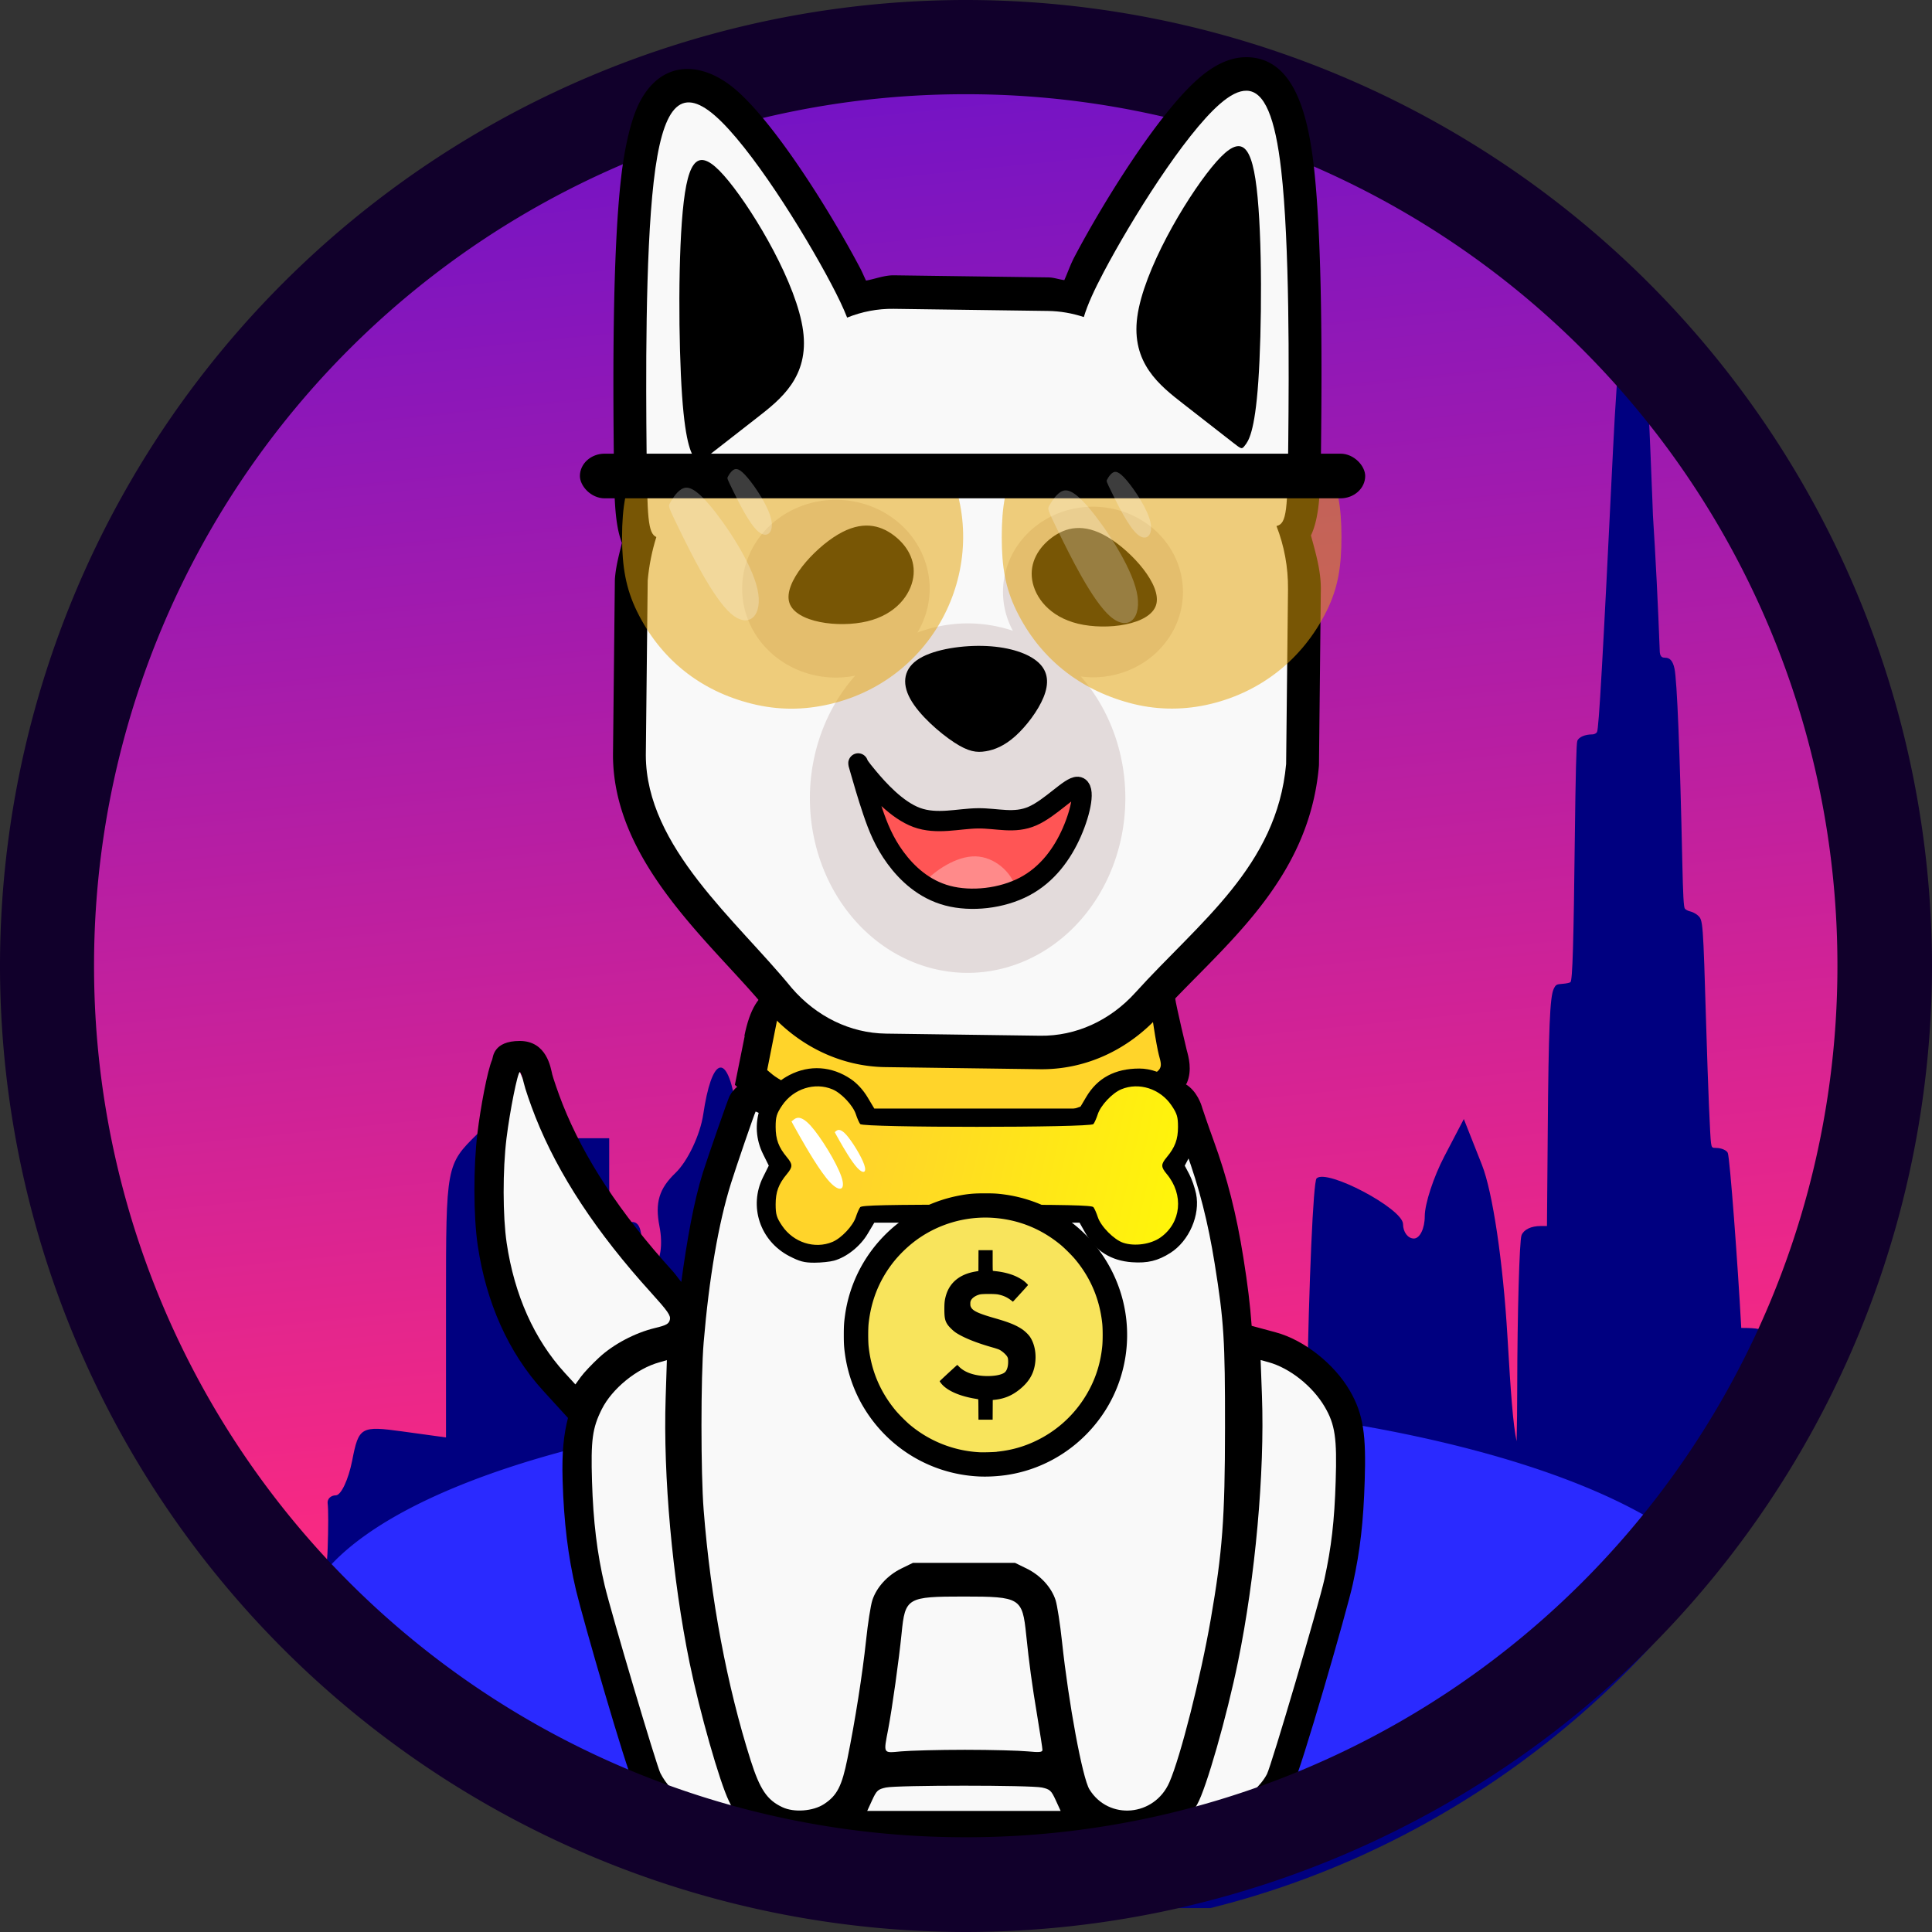 <?xml version="1.0" encoding="UTF-8"?>
<svg width="21.96mm" height="21.96mm" version="1.1" viewBox="0 0 21.96 21.96" xmlns="http://www.w3.org/2000/svg" xmlns:xlink="http://www.w3.org/1999/xlink">
 <rect x="0" y="0" width="21.96" height="21.96" fill="#333333" stroke="none"/>
 <defs>
  <linearGradient id="linearGradient41797" x1="3.935" x2="6.931" y1="-11.437" y2="17.604" gradientTransform="matrix(1.054 0 0 1.039 -.612 -.308)" gradientUnits="userSpaceOnUse">
   <stop stop-color="#00f" offset="0"/>
   <stop stop-color="#ff2a7f" offset="1"/>
  </linearGradient>
  <linearGradient id="linearGradient74944" x1="-30.312" x2="22.892" y1="51.491" y2="63.386" gradientUnits="userSpaceOnUse">
   <stop stop-color="#ffd42a" offset="0"/>
   <stop stop-color="#ff0" offset="1"/>
  </linearGradient>
 </defs>
 <ellipse cx="10.966" cy="11.107" rx="10.444" ry="10.297" fill="url(#linearGradient41797)" stop-color="#000000" stroke-width=".418" style="paint-order:markers fill stroke"/>
 <path d="m18.584 3.79c0.009-1.883e-4 0.019 0.048 0.031 0.12 0.006 0.003 0.012 0.006 0.019 0.01 0.076 0.046 0.082 0.111 0.148 1.773 0.003 0.066 0.004 0.103 0.006 0.164 0.031 0.482 0.058 1.017 0.078 1.557 0.002 0.011 0.004 0.022 0.005 0.026 0.01 0.027 0.025 0.036 0.056 0.036 0.055 0 0.087 0.037 0.106 0.123 0.029 0.135 0.062 0.951 0.089 2.206 0.008 0.362 0.015 0.506 0.029 0.523 0.01 0.013 0.038 0.027 0.062 0.032 0.024 5e-3 0.061 0.024 0.083 0.043 0.062 0.055 0.061 0.045 0.098 1.275 0.02 0.681 0.044 1.244 0.054 1.313 0.008 0.053 0.012 0.057 0.058 0.057 0.06 0 0.121 0.027 0.133 0.057 0.024 0.063 0.112 1.24 0.153 1.989 0.343 6.58e-4 0.358 0.028 0.358 0.571 0 0.043 3.17e-4 0.078 5.35e-4 0.115v5.49e-4c0.009 0.021 0.02 0.113 0.037 0.353 0.04 0.085 0.126 0.099 0.294 0.101-1.375 2.745-3.829 4.735-6.725 5.454h-4.757c-2.211-0.547-4.184-1.841-5.612-3.679 0.004 7.8e-5 0.008 0.001 0.013 0.001 0.263 0 0.312-0.061 0.324-0.412 0.008-0.227 0.008-0.455 0-0.507-0.008-0.052 0.034-0.095 0.093-0.095s0.143-0.178 0.186-0.397c0.074-0.381 0.098-0.394 0.572-0.329l0.494 0.068v-1.55c0-1.54 0.002-1.551 0.355-1.898 0.293-0.288 0.367-0.314 0.429-0.151 0.05 0.134 0.235 0.198 0.573 0.198h0.498v0.521c0 0.411 0.039 0.506 0.185 0.448 0.135-0.053 0.185 0.015 0.185 0.247 0 0.201 0.051 0.288 0.136 0.234 0.077-0.049 0.106-0.244 0.065-0.45-0.052-0.267-0.004-0.427 0.182-0.605 0.139-0.133 0.281-0.433 0.316-0.667 0.095-0.64 0.262-0.713 0.36-0.158 0.048 0.271 0.145 0.606 0.216 0.746 0.197 0.383 0.312 1.317 0.168 1.366-0.152 0.052-0.12 1.447 0.04 1.727 0.09 0.157 0.117 0.11 0.12-0.208 0.004-0.403 0.015-0.412 0.56-0.412h0.556v0.761c0 0.423 0.055 0.761 0.124 0.761 0.071 0 0.123 0.38 0.123 0.888 0 0.488 0.043 0.888 0.096 0.888 0.177 0 0.398-1.952 0.398-3.52 0-1.263 0.033-1.553 0.177-1.553 0.101 0 0.194-0.149 0.216-0.348 0.039-0.348 0.041-0.349 1.028-0.349 0.987 0 0.989 1e-3 1.028 0.349 0.022 0.192 0.091 0.348 0.155 0.348 0.063 0 0.115 0.143 0.115 0.317s0.056 0.317 0.124 0.317c0.077 0 0.124 0.761 0.124 2.029v1.969c0.211-0.003 0.504-0.005 0.788-0.008 0.286-0.166 0.313-0.737 0.346-2.693 0.022-1.33 0.072-2.45 0.109-2.488 0.113-0.116 0.983 0.344 0.983 0.519 0 0.09 0.055 0.164 0.123 0.164s0.124-0.114 0.124-0.254c0-0.14 0.1-0.446 0.222-0.679l0.222-0.425 0.206 0.521c0.122 0.309 0.24 1.104 0.29 1.954 0.038 0.647 0.063 0.996 0.104 1.187 4e-3 -0.162 0.007-0.397 0.007-0.608 1e-3 -0.843 0.025-1.674 0.049-1.734 0.026-0.064 0.109-0.104 0.217-0.104h0.072l0.009-1.083c0.009-1.165 0.025-1.522 0.067-1.611 0.024-0.05 0.031-0.054 0.1-0.059 0.041-0.003 0.082-0.011 0.091-0.019 0.024-0.02 0.036-0.451 0.05-1.668 0.008-0.675 0.017-1.048 0.028-1.075 0.017-0.043 0.088-0.073 0.17-0.073 0.023-5.04e-5 0.046-0.012 0.054-0.027 0.021-0.04 0.065-0.814 0.182-3.21 0.025-0.516 0.058-0.989 0.075-1.075 0.013-0.065 0.025-0.085 0.065-0.111 0.03-0.019 0.055-0.029 0.08-0.03 0.01-0.065 0.019-0.106 0.029-0.106z" fill="#000080" stroke-width=".015"/>
 <path d="m11.6 15.886a8.201 2.687 0 0 0-7.979 2.072 10.583 10.583 0 0 0 5.993 3.221 8.201 2.687 0 0 0 1.986 0.081 8.201 2.687 0 0 0 1.173-0.029 10.583 10.583 0 0 0 6.572-3.541 8.201 2.687 0 0 0-7.745-1.804z" fill="#2a2aff" stop-color="#000000" stroke-linecap="round" stroke-opacity=".861" stroke-width="12.358" style="paint-order:markers fill stroke"/>
 <path d="m9.133 11.368c-0.272-0.083-0.55 0.112-0.564 0.396 0.004-0.069-0.016 0.013-0.047 0.156-0.015 0.072-0.034 0.175 0.004 0.312 0.009 0.034 0.052 0.052 0.07 0.086-0.149 0.153-0.292 0.323-0.344 0.541-0.238 0.615-0.361 1.248-0.438 1.865v-0.008l-0.014 0.094c-0.22-0.274-0.435-0.551-0.662-0.82-0.312-0.405-1.039-1.356-1.23-1.805-0.176-0.409-0.325 0.2-0.382 0.641-0.119 0.933-0.05 2.036 0.664 2.863 0.002 2e-3 0.004 4e-3 0.006 0.006 0.128 0.144 0.255 0.28 0.381 0.418-0.113 0.586-0.078 1.165 0.006 1.684 0.002 0.009 0.004 0.018 0.006 0.027 0.185 0.808 0.425 1.596 0.68 2.369 0.007 0.021 0.015 0.041 0.025 0.061 0.249 0.491 0.796 0.609 1.215 0.533l-0.061 0.008c1.742-0.068 3.532 0.113 5.361 0 0.005-5.95e-4 0.009-0.001 0.014-2e-3 0.525-0.05 0.843-0.489 0.916-0.912l-0.012 0.049c0.211-0.722 0.47-1.464 0.619-2.262 0.002-0.009 0.003-0.018 0.004-0.027 0.054-0.45 0.127-0.961 0.031-1.5-0.004-0.021-9e-3 -0.041-0.016-0.061-0.185-0.566-0.704-0.822-1.164-0.914-0.036-0.013-0.04-0.014-0.066-0.02-0.065-0.848-0.229-1.695-0.547-2.5-6.53e-4 -2e-3 -0.001-0.004-2e-3 -0.006-0.065-0.159-0.166-0.221-0.254-0.287 0.028-0.045 0.045-0.027 0.072-0.109 0.027-0.082 0.029-0.169 0.006-0.252-9.07e-4 -0.003 0.013-0.091-0.08-0.281-0.046-0.095-0.182-0.258-0.375-0.291s-0.324 0.038-0.418 0.098l0.121-0.053c-0.818 0.22-1.636 0.374-2.414 0.285-0.306-0.048-0.65-0.243-1.113-0.383zm-0.449 0.814c-0.002 0.001-0.002 0.004-0.004 0.006-0.016 0.018 0.002-0.006-0.021 0.016z" fill="#f9f9f9" stroke-width=".265"/>
 <path d="m8.465 11.774-0.112 0.557 0.026 0.022c-0.032 0.026-0.062 0.06-0.087 0.107-0.017 0.032-0.242 0.677-0.303 0.869-0.104 0.332-0.181 0.77-0.245 1.242-0.034-0.039-0.057-0.076-0.095-0.119-0.606-0.668-1.011-1.29-1.253-1.899-0.056-0.141-0.11-0.305-0.119-0.341-0.017-0.072-0.061-0.38-0.369-0.38-0.304 0-0.303 0.187-0.314 0.213-0.055 0.127-0.132 0.543-0.167 0.833-0.047 0.38-0.046 0.946 0.003 1.278 0.096 0.648 0.347 1.217 0.745 1.653l0.281 0.308c-0.047 0.183-0.071 0.384-0.061 0.71 0.014 0.473 0.061 0.862 0.153 1.251 0.078 0.328 0.571 2.037 0.659 2.209 0.187 0.364 0.579 0.608 0.988 0.61 1.755-0.094 3.918 0.101 5.559-0.004 0.147-0.009 0.285-0.04 0.415-0.099 0.209-0.096 0.42-0.289 0.525-0.494 0.092-0.178 0.618-1.996 0.683-2.296 0.085-0.389 0.12-0.704 0.135-1.175 0.016-0.509-0.011-0.752-0.171-1.025-0.175-0.299-0.514-0.572-0.84-0.66l-0.274-0.074c-0.018-0.248-0.045-0.465-0.094-0.774-0.079-0.496-0.182-0.903-0.34-1.337-0.067-0.183-0.128-0.367-0.128-0.367-0.01-0.038-0.059-0.188-0.185-0.267 3e-3 -0.006 0.009-0.01 0.011-0.017 0.062-0.144 0.018-0.299-1e-3 -0.368-0.004-0.016-0.117-0.484-0.135-0.606 0.241-0.38-1.31 0.388-2.678 0.347-1.071 0.109-1.969-1.139-2.216 0.094zm0.399-0.278 0.14 0.09c0.402 0.26 0.899 0.423 1.481 0.487 0.343 0.037 0.967 0.014 1.28-0.049 0.436-0.087 0.903-0.27 1.191-0.468 0.159 0.181 0.111-0.158 0.159 0.181 0.019 0.126 0.045 0.265 0.057 0.31 0.048 0.175 0.051 0.172-0.308 0.346-0.394 0.191-0.782 0.325-1.177 0.407-0.231 0.048-0.376 0.062-0.708 0.069-0.549 0.012-0.851-0.031-1.345-0.19-0.256-0.083-0.738-0.313-0.853-0.408l-0.061-0.051 0.072-0.363zm-2.955 0.689c0.009 0 0.029 0.055 0.044 0.122 0.015 0.067 0.075 0.242 0.133 0.389 0.26 0.655 0.692 1.311 1.317 2 0.189 0.209 0.223 0.258 0.211 0.305-0.012 0.047-0.04 0.063-0.17 0.094-0.227 0.055-0.471 0.184-0.634 0.335-0.079 0.073-0.172 0.171-0.207 0.219l-0.063 0.087-0.12-0.131c-0.347-0.38-0.573-0.884-0.661-1.477-0.045-0.306-0.046-0.829-0.002-1.189 0.039-0.316 0.127-0.753 0.151-0.753zm7.402 0.441c0.009 0 0.024 0.029 0.033 0.064 0.009 0.035 0.071 0.215 0.138 0.4 0.149 0.41 0.249 0.8 0.325 1.275 0.105 0.655 0.118 0.864 0.117 1.868-7.94e-4 1.028-0.029 1.404-0.162 2.172-0.114 0.657-0.344 1.565-0.47 1.853-0.17 0.39-0.69 0.436-0.909 0.081-0.079-0.128-0.237-0.979-0.312-1.682-0.021-0.198-0.054-0.408-0.072-0.467-0.047-0.147-0.171-0.283-0.329-0.361l-0.133-0.065h-1.16l-0.133 0.065c-0.157 0.077-0.281 0.213-0.329 0.361-0.019 0.059-0.051 0.264-0.071 0.456-0.041 0.384-0.125 0.918-0.212 1.345-0.063 0.311-0.117 0.417-0.264 0.514-0.125 0.083-0.344 0.099-0.476 0.036-0.173-0.081-0.254-0.201-0.359-0.53-0.27-0.85-0.456-1.839-0.535-2.849-0.033-0.416-0.033-1.511 0-1.902 0.061-0.729 0.169-1.36 0.311-1.811 0.06-0.192 0.263-0.783 0.28-0.815 0.001-0.002 0.144 0.067 0.316 0.153 0.512 0.256 1.112 0.426 1.633 0.463l0.21 0.014 0.406-1e-3 0.26-0.028c0.494-0.053 1.077-0.225 1.593-0.471 0.158-0.075 0.295-0.137 0.305-0.137zm1.018 2.833 0.088 0.024c0.242 0.066 0.502 0.272 0.64 0.507 0.118 0.201 0.141 0.356 0.125 0.846-0.014 0.453-0.049 0.752-0.128 1.114-0.063 0.287-0.602 2.115-0.653 2.215-0.066 0.128-0.228 0.279-0.368 0.343-0.086 0.039-0.184 0.062-0.299 0.069l-0.171 0.011 0.045-0.079c0.101-0.175 0.337-1 0.464-1.622 0.196-0.955 0.304-2.15 0.272-3.02zm-6.749 1e-3 -0.014 0.433c-0.029 0.882 0.076 2.048 0.272 3.006 0.115 0.561 0.341 1.356 0.448 1.574l0.054 0.111-0.142-1e-3c-0.284-0.001-0.561-0.172-0.692-0.429-0.044-0.087-0.557-1.814-0.633-2.133-0.086-0.362-0.13-0.729-0.144-1.183-0.014-0.47 0.004-0.606 0.111-0.82 0.117-0.234 0.398-0.463 0.654-0.533zm3.376 2.687c0.641 0 0.665 0.015 0.708 0.434 0.034 0.328 0.064 0.553 0.128 0.937 0.031 0.187 0.057 0.354 0.057 0.372 0 0.026-0.032 0.03-0.168 0.017-0.092-0.009-0.413-0.018-0.713-0.018-0.3 0-0.626 0.009-0.725 0.018-0.209 0.019-0.202 0.033-0.147-0.254 0.045-0.236 0.122-0.788 0.152-1.087 0.04-0.406 0.062-0.419 0.708-0.419zm1e-3 2.15c0.412 0 0.823 0.007 0.887 0.021 0.09 0.02 0.105 0.033 0.156 0.144l0.056 0.122h-2.199l0.056-0.122c0.051-0.111 0.066-0.124 0.156-0.144 0.065-0.014 0.477-0.021 0.889-0.021zm-2.247-8.832c-0.054 0.272-0.109 0.544-0.163 0.816 0.396 0.334 0.9 0.516 1.394 0.65 0.817 0.18 1.688 0.119 2.472-0.176 0.301-0.122 0.618-0.234 0.879-0.432 0.141-0.194-0.03-0.429-0.027-0.642-0.79-0.399-0.41-0.158-0.847-0.02-0.729 0.306-1.555 0.336-2.325 0.191-0.344-0.071-0.745-0.218-1.058-0.433-0.153-0.101-0.338-0.277-0.32 0.024z" stroke-width=".265"/>
 <path d="m10.978 0a10.984 10.984 0 0 0-10.978 10.978 10.988 10.988 0 0 0 10.976 10.982 10.992 10.992 0 0 0 10.984-10.982 10.988 10.988 0 0 0-10.982-10.978zm0 1.071a9.899 9.899 0 0 1 9.907 9.905 9.899 9.899 0 0 1-9.907 9.907 9.899 9.899 0 0 1-9.909-9.905 9.899 9.899 0 0 1 9.909-9.907z" fill="#11002b" stroke-width="2.075" style="-inkscape-stroke:none;font-variation-settings:normal;paint-order:markers fill stroke"/>
 <path d="m8.864 11.439 0.14 0.09c0.402 0.26 0.899 0.423 1.481 0.487 0.343 0.037 0.967 0.014 1.28-0.049 0.436-0.087 0.903-0.27 1.191-0.468 0.056-0.039 0.107-0.065 0.114-0.059 0.006 0.006 0.027 0.114 0.045 0.24 0.019 0.126 0.045 0.265 0.057 0.31 0.048 0.175 0.051 0.172-0.308 0.346-0.394 0.191-0.782 0.325-1.177 0.407-0.231 0.048-0.376 0.062-0.708 0.069-0.549 0.012-0.851-0.031-1.345-0.19-0.256-0.083-0.738-0.313-0.853-0.408l-0.061-0.051 0.072-0.363z" fill="#ffd42a" stroke-width=".265"/>
 <g transform="matrix(.979 0 0 1 .224 -.021)">
  <g transform="matrix(.188 0 0 .188 16.449 5.288)">
   <path d="m-11.676-24.557c-1.187-0.028-2.227 0.61-3.033 1.301-2.487 2.131-5.856 7.446-7.629 10.736-0.282 0.523-0.421 0.956-0.645 1.44-0.332-0.04-0.646-0.16-0.984-0.164l-9.531-0.127c-0.598-8e-3 -1.15 0.218-1.73 0.32-0.132-0.26-0.221-0.489-0.369-0.764-1.773-3.29-5.142-8.605-7.629-10.736-2.051-1.758-4.568-1.903-5.961 0.674-0.551 1.02-0.951 2.754-1.168 4.607-0.542 4.634-0.494 12.39-0.451 16.615 0.026 2.54 0.032 4.274 0.502 5.463-0.168 0.679-0.357 1.343-0.426 2.086a2.027 2.027 0 0 0-0.01 0.166l-0.115 10.564a2.027 2.027 0 0 0 0 0.027c0.018 6.576 6.262 11.497 9.477 15.359a2.027 2.027 0 0 0 0.037 0.043c1.888 2.144 4.512 3.412 7.309 3.449l9.533 0.127c2.805 0.038 5.445-1.154 7.389-3.256 3.784-4.093 9.193-7.981 9.844-15.01a2.027 2.027 0 0 0 0.01-0.166l0.115-10.564c0.012-1.138-0.317-2.206-0.611-3.277 0.576-1.187 0.599-3.024 0.627-5.717 0.043-4.226 0.091-11.981-0.451-16.615-0.39-3.331-1.296-6.515-4.098-6.582z" stop-color="#000000" style="paint-order:stroke markers fill"/>
   <path d="m-11.725-22.531c-0.469-0.011-1.02 0.259-1.666 0.813-2.176 1.865-5.43 6.943-7.163 10.159-0.583 1.082-0.993 1.952-1.224 2.712-0.714-0.231-1.458-0.359-2.215-0.369l-9.533-0.128c-0.987-0.013-1.957 0.171-2.869 0.53-0.238-0.596-0.567-1.263-0.985-2.039-1.733-3.216-4.988-8.294-7.163-10.159-2.176-1.865-3.273-0.516-3.799 3.98-0.526 4.495-0.481 12.137-0.438 16.357 0.04 3.943 0.079 4.899 0.602 5.129-0.263 0.82-0.448 1.691-0.534 2.628l-0.116 10.564c0.015 5.557 5.615 9.991 9.009 14.069 1.531 1.738 3.623 2.732 5.815 2.761l9.532 0.128c2.192 0.029 4.305-0.907 5.873-2.604 3.954-4.277 8.741-7.638 9.314-13.822l0.116-10.564c0.015-1.33-0.234-2.633-0.711-3.826 0.003-6.08e-4 0.006-9.26e-4 0.008-0.002 0.635-0.148 0.677-0.947 0.72-5.168 0.043-4.22 0.088-11.862-0.438-16.357-0.37-3.161-1.022-4.766-2.132-4.793z" fill="#f9f9f9" stop-color="#000000" style="paint-order:stroke markers fill"/>
   <path d="m-37.088 2.202a5.79 5.375 0 0 0-5.79 5.375 5.79 5.375 0 0 0 5.79 5.374 5.79 5.375 0 0 0 1.193-0.118 9.741 10.565 0 0 0-2.801 7.405 9.741 10.565 0 0 0 9.741 10.565 9.741 10.565 0 0 0 9.741-10.565 9.741 10.565 0 0 0-2.748-7.353 5.557 5.158 0 0 0 0.749 0.05 5.557 5.158 0 0 0 5.557-5.158 5.557 5.158 0 0 0-5.557-5.158 5.557 5.158 0 0 0-5.557 5.158 5.557 5.158 0 0 0 0.609 2.342 9.741 10.565 0 0 0-2.795-0.445 9.741 10.565 0 0 0-3.098 0.555 5.79 5.375 0 0 0 0.755-2.651 5.79 5.375 0 0 0-5.79-5.375z" fill="#e3dbdb" stop-color="#000000" style="paint-order:stroke markers fill"/>
   <path d="m-27.838 17.405c-0.561 0.093-1.059 0.034-1.948-0.535-0.888-0.57-2.16-1.65-2.712-2.634-0.552-0.984-0.385-1.872 0.572-2.441 0.957-0.569 2.702-0.82 4.153-0.751 1.45 0.069 2.606 0.458 3.206 1.008 0.6 0.55 0.645 1.261 0.303 2.085-0.342 0.823-1.07 1.759-1.739 2.348-0.669 0.589-1.275 0.829-1.835 0.921z"/>
   <path d="m-35.891 18.183c0.016 0.053 0.048 0.159 0.661 0.865 0.613 0.706 1.808 2.011 3.096 2.464 1.288 0.453 2.67 0.053 3.906 0.034 1.237-0.019 2.329 0.342 3.492-0.159s2.399-1.867 2.89-1.834c0.491 0.032 0.238 1.461-0.366 2.821s-1.559 2.651-3.012 3.407c-1.453 0.756-3.405 0.977-4.924 0.593s-2.604-1.376-3.341-2.345c-0.737-0.969-1.126-1.915-1.471-2.895-0.345-0.979-0.646-1.991-0.797-2.497s-0.151-0.506-0.135-0.453z" fill="#f55"/>
   <path d="m-20.306 4.454c-1.496-0.875-2.604-0.578-3.438 0.026-0.834 0.605-1.393 1.518-1.225 2.566 0.168 1.048 1.063 2.231 2.837 2.648 1.774 0.418 4.427 0.07 4.814-1.126 0.387-1.197-1.492-3.239-2.988-4.114z"/>
   <path d="m-36.976 4.308c1.496-0.875 2.604-0.578 3.438 0.026 0.834 0.605 1.393 1.518 1.225 2.566-0.168 1.048-1.063 2.231-2.837 2.648s-4.427 0.07-4.814-1.126c-0.387-1.197 1.492-3.239 2.988-4.114z"/>
   <path d="m-28.71 23.766c-1.189 0.092-2.459 1.012-3.019 1.674 0.424 0.328 0.902 0.6 1.445 0.768 1.317 0.407 3 0.214 4.243-0.52 0.017-0.01 0.033-0.021 0.051-0.032-0.242-0.921-1.292-1.873-2.483-1.897-0.079-0.002-0.158 1e-3 -0.237 7e-3z" fill="#ff8a8a"/>
   <path d="m-35.708 20.975c0.016 0.053 0.048 0.159 0.654 0.865 0.606 0.706 1.787 2.014 3.059 2.468 1.272 0.455 2.635 0.057 3.856 0.04 1.221-0.017 2.299 0.346 3.447-0.154s2.365-1.863 2.85-1.83c0.485 0.033 0.237 1.461-0.357 2.82s-1.535 2.648-2.968 3.402-3.36 0.973-4.859 0.586-2.572-1.38-3.301-2.349-1.114-1.917-1.456-2.896-0.641-1.992-0.79-2.498-0.149-0.506-0.134-0.453z" fill="none"/>
   <path d="m-45.771-0.257c-0.2-0.254-0.6-0.761-0.819-3.849-0.219-3.088-0.258-8.756 0.105-11.72 0.363-2.964 1.126-3.223 2.782-1.231 1.655 1.993 4.203 6.237 4.587 9.036 0.385 2.799-1.393 4.153-2.829 5.249-1.436 1.095-2.531 1.932-3.079 2.35-0.547 0.418-0.547 0.418-0.747 0.165z"/>
   <path d="m-11.822-1.094c0.2-0.254 0.6-0.761 0.819-3.849 0.219-3.088 0.258-8.756-0.105-11.72-0.363-2.964-1.126-3.223-2.782-1.231-1.655 1.993-4.203 6.237-4.587 9.036-0.385 2.799 1.393 4.153 2.829 5.249 1.436 1.095 2.531 1.932 3.079 2.35 0.547 0.418 0.547 0.418 0.747 0.165z"/>
   <path d="m-35.708 18.163c0.015 0.052 0.046 0.154 0.635 0.842 0.589 0.688 1.738 1.96 2.979 2.405 1.242 0.445 2.577 0.064 3.772 0.051s2.247 0.343 3.373-0.138 2.323-1.8 2.797-1.766c0.474 0.034 0.224 1.419-0.364 2.735s-1.515 2.564-2.921 3.291c-1.406 0.727-3.292 0.933-4.757 0.552s-2.509-1.347-3.217-2.291c-0.708-0.944-1.08-1.864-1.409-2.815-0.329-0.952-0.616-1.935-0.76-2.426-0.144-0.492-0.144-0.492-0.128-0.44z" fill="none" stroke="#000" stroke-width="1.226"/>
  </g>
 </g>
 <g transform="matrix(1.238 0 0 1.238 -2.691 -2.155)">
  <path d="m8.021 5.99c-0.1 0.205-0.136 0.407-0.136 0.681 0 0.274 0.036 0.477 0.137 0.683 0.215 0.438 0.58 0.73 1.054 0.848 0.242 0.06 0.475 0.06 0.719 0.003 1.002-0.236 1.496-1.325 1.066-2.214zm3.487 0-2e-3 0.004c-0.102 0.208-0.135 0.403-0.135 0.677 0 0.274 0.033 0.469 0.135 0.677 0.212 0.433 0.574 0.722 1.039 0.847 0.229 0.062 0.466 0.068 0.699 0.019 0.491-0.104 0.889-0.415 1.111-0.866 0.103-0.209 0.135-0.404 0.135-0.677 0-0.273-0.032-0.468-0.134-0.677l-0.002-0.004z" fill="#e5a50a" opacity=".525" stroke-width=".102"/>
  <rect x="7.498" y="5.906" width="7.21" height=".41" rx=".227" ry=".205" stroke-width=".101" style="paint-order:markers fill stroke"/>
  <path d="m8.41 6.6c0.103 0.21 0.308 0.63 0.475 0.775 0.167 0.145 0.297 0.016 0.243-0.226-0.054-0.242-0.29-0.595-0.439-0.771-0.15-0.176-0.213-0.175-0.262-0.144-0.049 0.032-0.084 0.094-0.102 0.125-0.017 0.031-0.017 0.031 0.085 0.241zm0.489-0.364c0.051 0.104 0.152 0.312 0.235 0.384 0.083 0.072 0.147 0.008 0.12-0.112-0.027-0.12-0.143-0.295-0.217-0.382-0.074-0.087-0.105-0.087-0.13-0.071-0.024 0.016-0.042 0.046-0.05 0.062-0.009 0.015-0.009 0.015 0.042 0.119zm2.993 0.389c0.103 0.21 0.308 0.63 0.475 0.775 0.167 0.145 0.297 0.016 0.243-0.226-0.054-0.242-0.29-0.595-0.439-0.771-0.15-0.176-0.213-0.175-0.262-0.144-0.049 0.032-0.084 0.094-0.102 0.125-0.017 0.031-0.017 0.031 0.085 0.241zm0.489-0.363c0.051 0.104 0.152 0.312 0.235 0.384 0.083 0.072 0.147 0.008 0.12-0.112-0.027-0.12-0.143-0.295-0.217-0.382-0.074-0.087-0.105-0.087-0.13-0.071-0.024 0.016-0.042 0.046-0.05 0.062-0.009 0.015-0.009 0.015 0.042 0.119z" fill="#fefefe" opacity=".241" stroke-width=".102"/>
 </g>
 <g transform="matrix(.086 0 0 .086 12.46 8.542)" stroke-width=".265">
  <path d="m-40.551 66.701c-3.883-2.01-5.407-6.583-3.481-10.448l0.757-1.52-0.757-1.526c-1.922-3.871-0.401-8.433 3.482-10.443 2.669-1.382 5.614-1.183 8.153 0.551 0.8 0.546 1.609 1.431 2.172 2.374l0.897 1.503h27.104l0.897-1.521c1.486-2.521 3.807-3.766 7.026-3.769 3.069-0.003 6.333 2.391 7.199 5.28 0.164 0.549 0.299 1.835 0.299 2.858 0 1.53-0.133 2.113-0.747 3.28l-0.747 1.42 0.598 1.131c0.329 0.622 0.732 1.778 0.896 2.568 0.583 2.807-0.915 6.258-3.4 7.834-1.646 1.044-3.011 1.375-5.07 1.229-2.733-0.193-4.814-1.484-6.118-3.794l-0.81-1.435h-27.127l-0.897 1.503c-0.972 1.629-2.766 3.055-4.421 3.515-0.536 0.149-1.708 0.271-2.605 0.272-1.326 0.001-1.942-0.16-3.299-0.862z"/>
  <path d="m-34.863 64.818c1.189-0.497 2.725-2.132 3.101-3.302 0.17-0.529 0.428-1.111 0.572-1.293 0.205-0.258 3.609-0.331 15.411-0.331s15.207 0.073 15.411 0.331c0.144 0.182 0.404 0.77 0.577 1.307 0.398 1.235 2.146 2.999 3.372 3.404 1.509 0.498 3.635 0.195 4.904-0.699 2.759-1.943 3.127-5.651 0.834-8.398-0.781-0.936-0.781-1.272 0-2.208 1.101-1.32 1.492-2.371 1.492-4.012 0-1.335-0.129-1.762-0.86-2.842-1.491-2.205-4.304-3.106-6.646-2.127-1.189 0.497-2.725 2.132-3.101 3.302-0.17 0.529-0.428 1.111-0.572 1.293-0.383 0.483-30.439 0.483-30.822 0-0.144-0.182-0.402-0.764-0.572-1.293-0.377-1.17-1.913-2.806-3.101-3.302-2.341-0.978-5.154-0.078-6.646 2.127-0.731 1.081-0.86 1.507-0.86 2.842 0 1.641 0.391 2.692 1.492 4.012 0.781 0.936 0.781 1.272 0 2.208-1.101 1.32-1.492 2.371-1.492 4.012 0 1.335 0.129 1.762 0.86 2.842 1.491 2.205 4.304 3.106 6.646 2.127z" fill="url(#linearGradient74944)"/>
 </g>
 <path d="m9 12.753c0.004 0.008 0.011 0.023 0.09 0.162 0.079 0.139 0.231 0.402 0.343 0.522 0.112 0.119 0.184 0.094 0.13-0.064-0.054-0.158-0.234-0.451-0.349-0.578-0.116-0.127-0.167-0.088-0.193-0.068-0.026 0.02-0.026 0.02-0.022 0.027z" fill="#fff" stroke-width="1.294"/>
 <path d="m9.49 12.872c0.002 0.004 0.006 0.013 0.053 0.096 0.047 0.082 0.137 0.238 0.203 0.308 0.066 0.07 0.109 0.056 0.077-0.038-0.032-0.094-0.138-0.267-0.206-0.342-0.068-0.075-0.099-0.052-0.114-0.04-0.015 0.012-0.015 0.012-0.013 0.016z" fill="#fff" stroke-width="1.294"/>
 <path d="m11.205 13.662c-0.12 0-0.184 6e-3 -0.291 0.028-0.623 0.125-1.103 0.633-1.193 1.261-0.011 0.078-0.014 0.119-0.014 0.214 0 0.095 0.003 0.136 0.014 0.214a1.517 1.517 0 0 0 0.163 0.496c0.252 0.467 0.724 0.765 1.252 0.792a1.577 1.577 0 0 0 0.296-0.015c0.434-0.064 0.821-0.318 1.056-0.694 0.234-0.375 0.29-0.841 0.152-1.263-0.113-0.343-0.342-0.631-0.652-0.819a1.513 1.513 0 0 0-0.563-0.201c-0.078-0.011-0.119-0.014-0.219-0.014z" fill="#f8e45c" stroke-width=".063"/>
 <path d="m11.122 16.782c-0.566-0.029-1.07-0.348-1.341-0.848a1.624 1.624 0 0 1-0.175-0.531c-0.012-0.084-0.015-0.127-0.015-0.23s0.003-0.146 0.015-0.23c0.096-0.673 0.61-1.216 1.278-1.35 0.114-0.023 0.183-0.029 0.311-0.029 0.108 0 0.151 0.003 0.235 0.015a1.62 1.62 0 0 1 0.603 0.215c0.332 0.202 0.577 0.51 0.698 0.877 0.149 0.452 0.089 0.95-0.162 1.352-0.252 0.403-0.665 0.675-1.13 0.743-0.103 0.015-0.219 0.021-0.317 0.016zm0.208-0.281c0.162-0.016 0.308-0.057 0.45-0.126a1.334 1.334 0 0 0 0.534-0.467c0.122-0.185 0.193-0.384 0.215-0.609 0.006-0.064 0.006-0.19-1.26e-4 -0.253-0.029-0.276-0.131-0.52-0.308-0.732-0.036-0.043-0.118-0.125-0.161-0.161-0.213-0.177-0.457-0.28-0.73-0.307-0.302-0.03-0.608 0.045-0.864 0.214-0.123 0.081-0.246 0.197-0.335 0.317-0.146 0.197-0.231 0.417-0.258 0.669-0.006 0.059-0.006 0.195 0 0.255 0.029 0.278 0.132 0.52 0.308 0.732 0.035 0.042 0.109 0.116 0.151 0.153a1.341 1.341 0 0 0 0.803 0.321c0.038 2e-3 0.154-9.37e-4 0.195-5e-3zm-0.209-0.479c0-0.063-8.52e-4 -0.116-2e-3 -0.117a0.445 0.445 0 0 0-0.037-0.007c-0.165-0.028-0.295-0.082-0.366-0.153-0.015-0.015-0.035-0.041-0.035-0.046 0-8.52e-4 0.028-0.027 0.061-0.058a15.358 15.358 0 0 1 0.134-0.123c0.005-0.005 6e-3 -0.004 0.025 0.016 0.066 0.068 0.184 0.107 0.326 0.107 0.097-1.89e-4 0.174-0.019 0.2-0.048 0.022-0.025 0.033-0.068 0.032-0.12-8.24e-4 -0.029-0.002-0.035-0.008-0.048-0.012-0.025-0.059-0.068-0.095-0.085-0.009-0.004-0.038-0.014-0.066-0.022-0.186-0.052-0.337-0.112-0.426-0.171-0.029-0.019-0.077-0.066-0.093-0.09-0.03-0.044-0.037-0.08-0.037-0.178 0-0.075 0.004-0.104 0.018-0.154 0.043-0.148 0.158-0.242 0.335-0.272l0.034-0.006 0.001-0.237h0.161v0.117c0 0.091 6.97e-4 0.117 0.003 0.118 0.002 5.08e-4 0.021 0.003 0.042 0.005 0.075 0.009 0.149 0.027 0.209 0.053 0.035 0.015 0.081 0.041 0.102 0.058 0.02 0.016 0.046 0.042 0.046 0.045 0 0.003-0.087 0.098-0.156 0.173l-0.016 0.017-0.015-0.012c-0.052-0.04-0.095-0.059-0.156-0.071-0.038-0.007-0.172-0.007-0.203 0-0.047 0.011-0.088 0.038-0.103 0.068-0.006 0.013-0.007 0.019-0.007 0.038 0 0.02 1e-3 0.025 0.007 0.038 0.021 0.044 0.087 0.074 0.284 0.13 0.145 0.042 0.224 0.073 0.295 0.12 0.032 0.021 0.073 0.06 0.092 0.088 0.055 0.082 0.076 0.201 0.056 0.318-0.019 0.113-0.074 0.2-0.175 0.281-0.086 0.069-0.171 0.104-0.276 0.116l-0.028 0.003-6.33e-4 0.112-6.97e-4 0.112h-0.161z" stroke-width=".063"/>
</svg>
